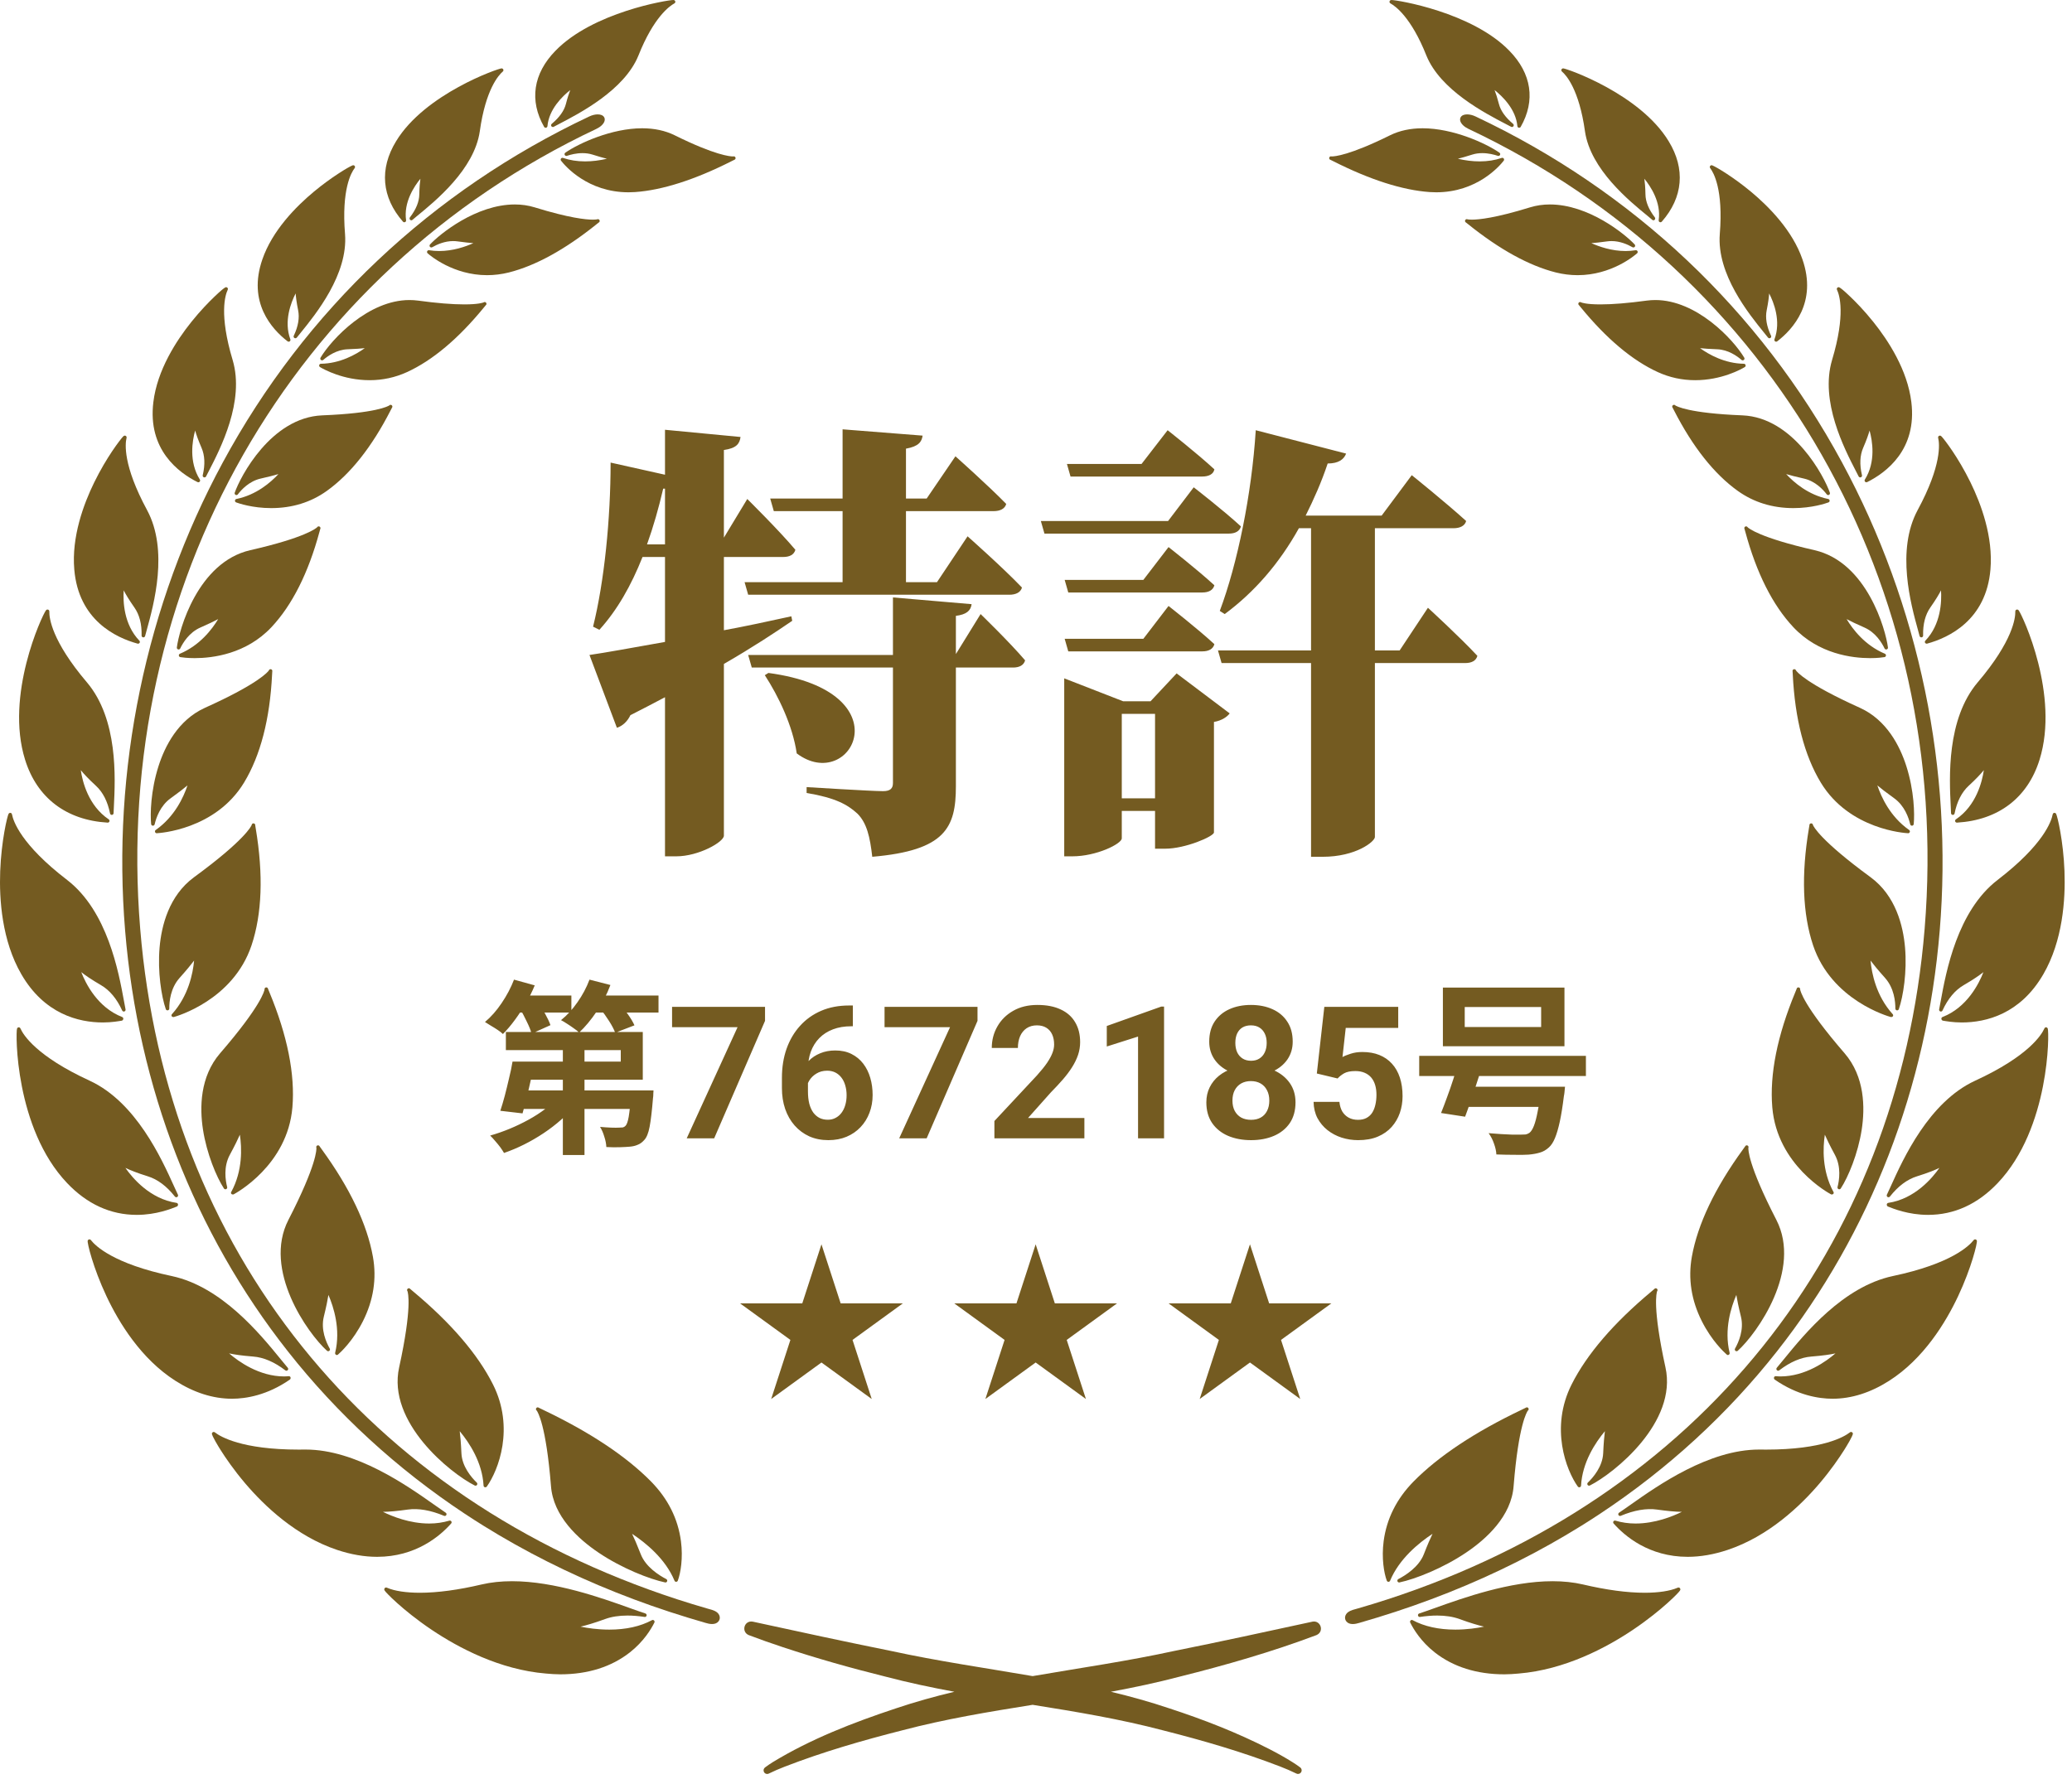 <svg width="170" height="146" viewBox="0 0 170 146" fill="none" xmlns="http://www.w3.org/2000/svg">
<g clip-path="url(#clip0_1048_20256)">
<path d="M107.68 133.084C104.007 133.881 100.009 134.752 96.337 135.488C92.495 136.326 88.596 136.884 84.724 137.552C80.851 136.884 76.951 136.326 73.107 135.487C69.433 134.751 65.448 133.884 61.769 133.084C61.051 132.951 60.791 133.922 61.434 134.187C62.337 134.532 63.283 134.863 64.199 135.167C66.978 136.09 69.795 136.885 72.637 137.591C74.51 138.085 76.402 138.485 78.304 138.836C76.687 139.223 75.083 139.668 73.498 140.202C70.007 141.362 66.54 142.701 63.389 144.621C63.178 144.754 62.971 144.894 62.766 145.048C62.654 145.132 62.614 145.287 62.678 145.417C62.752 145.567 62.937 145.626 63.085 145.547C63.5 145.343 63.941 145.154 64.387 144.982C67.521 143.769 70.763 142.831 74.017 142.005C77.542 141.075 81.132 140.481 84.723 139.908C88.314 140.481 91.903 141.075 95.426 142.005C98.68 142.83 101.922 143.769 105.056 144.981C105.502 145.154 105.944 145.342 106.358 145.547C106.485 145.614 106.646 145.582 106.736 145.463C106.835 145.332 106.808 145.146 106.678 145.047C106.473 144.893 106.265 144.753 106.054 144.62C105.428 144.223 104.778 143.867 104.121 143.528C101.496 142.187 98.745 141.115 95.945 140.201C94.362 139.667 92.759 139.222 91.143 138.836C93.044 138.484 94.935 138.085 96.808 137.591C100.595 136.643 104.354 135.563 108.01 134.187C108.68 133.898 108.358 132.95 107.679 133.083L107.68 133.084Z" fill="#745B21"/>
<path d="M155.507 82.77C155.507 82.842 155.558 82.903 155.628 82.915C155.7 82.928 155.768 82.887 155.791 82.819C156.156 81.767 156.472 79.737 156.302 77.766C156.148 75.968 155.533 73.508 153.484 71.997C149.3 68.933 148.783 67.798 148.747 67.707C148.746 67.691 148.743 67.674 148.734 67.657C148.709 67.601 148.652 67.566 148.591 67.571C148.53 67.575 148.478 67.616 148.46 67.675C148.455 67.694 148.453 67.713 148.455 67.733C148.45 67.771 148.433 67.878 148.413 67.99C147.779 71.772 147.895 74.998 148.758 77.58C150.272 82.097 154.944 83.412 155.142 83.466C155.155 83.469 155.168 83.462 155.181 83.462H155.182C155.263 83.462 155.328 83.405 155.328 83.324C155.328 83.28 155.309 83.245 155.278 83.218C153.938 81.73 153.568 79.893 153.471 78.833C153.7 79.137 154.075 79.6 154.666 80.26C155.406 81.094 155.51 82.19 155.507 82.769V82.77Z" fill="#745B21"/>
<path d="M156.725 67.649C156.741 67.719 156.806 67.767 156.878 67.762C156.949 67.757 157.007 67.702 157.014 67.63C157.094 66.817 157.056 64.9 156.407 62.869C155.886 61.24 154.805 59.089 152.608 58.092C148.136 56.077 147.414 55.109 147.357 55.025C147.352 55.009 147.345 54.992 147.332 54.975C147.296 54.928 147.235 54.908 147.178 54.923C147.12 54.938 147.078 54.987 147.07 55.046C147.068 55.067 147.069 55.089 147.076 55.111C147.08 55.148 147.084 55.245 147.09 55.355C147.269 59.01 148.042 61.992 149.386 64.218C151.736 68.101 156.349 68.37 156.545 68.379C156.547 68.379 156.549 68.383 156.552 68.383H156.553C156.634 68.383 156.7 68.314 156.7 68.233C156.7 68.178 156.669 68.128 156.624 68.103C155.086 67.022 154.351 65.417 154.029 64.454C154.307 64.689 154.747 65.034 155.411 65.51C156.266 66.124 156.601 67.113 156.725 67.648L156.725 67.649Z" fill="#745B21"/>
<path d="M150.846 97.588C150.911 97.617 150.988 97.594 151.028 97.534C151.642 96.592 152.442 94.677 152.747 92.701C153.023 90.908 153.005 88.367 151.343 86.439C147.964 82.531 147.711 81.307 147.696 81.203C147.699 81.187 147.699 81.169 147.694 81.148C147.682 81.089 147.635 81.044 147.576 81.033C147.517 81.023 147.458 81.049 147.426 81.1C147.415 81.119 147.407 81.139 147.404 81.162C147.391 81.201 147.349 81.301 147.302 81.415C145.82 84.985 145.183 88.167 145.41 90.871C145.808 95.627 150.053 97.922 150.234 98.018C150.255 98.029 150.279 98.025 150.303 98.025H150.304C150.385 98.025 150.451 97.969 150.451 97.888C150.451 97.856 150.44 97.832 150.423 97.807C149.476 96.061 149.562 94.178 149.721 93.122C149.873 93.469 150.129 94.004 150.549 94.779C151.074 95.758 150.909 96.852 150.763 97.417C150.746 97.486 150.78 97.559 150.846 97.588V97.588Z" fill="#745B21"/>
<path d="M142.388 110.858C142.444 110.903 142.524 110.9 142.578 110.853C144.164 109.422 147.859 104.218 145.742 100.108C143.393 95.547 143.439 94.302 143.448 94.198C143.455 94.181 143.459 94.163 143.46 94.141C143.461 94.081 143.425 94.027 143.37 94.004C143.315 93.981 143.251 93.993 143.21 94.036C143.195 94.051 143.183 94.068 143.175 94.089C143.152 94.126 143.084 94.219 143.006 94.325C140.702 97.494 139.29 100.458 138.81 103.135C138.49 104.927 138.765 106.706 139.628 108.423C140.444 110.045 141.472 110.989 141.669 111.161C141.697 111.185 141.731 111.203 141.765 111.203H141.767C141.848 111.203 141.913 111.131 141.913 111.051C141.913 111.031 141.91 111.01 141.903 110.993C141.446 109.098 142.031 107.263 142.46 106.27C142.519 106.643 142.633 107.219 142.841 108.064C143.099 109.128 142.646 110.156 142.353 110.673C142.317 110.736 142.332 110.814 142.389 110.859L142.388 110.858Z" fill="#745B21"/>
<path d="M130.276 121.673C130.224 121.723 130.216 121.803 130.258 121.863C130.3 121.922 130.379 121.941 130.444 121.909C132.451 120.897 137.648 116.719 136.644 112.209C135.559 107.254 135.923 106.069 135.961 105.965C135.973 105.951 135.983 105.934 135.989 105.912C136.005 105.855 135.986 105.794 135.939 105.757C135.893 105.72 135.829 105.714 135.777 105.743C135.757 105.754 135.739 105.77 135.725 105.79C135.691 105.821 135.602 105.896 135.491 105.989C132.395 108.572 130.193 111.138 128.945 113.617C127.157 117.175 128.496 120.655 129.454 121.997C129.482 122.036 129.527 122.058 129.573 122.058C129.587 122.058 129.601 122.057 129.614 122.052C129.673 122.035 129.716 121.982 129.719 121.92C129.823 120.014 130.884 118.402 131.676 117.452C131.627 117.825 131.573 118.405 131.535 119.262C131.485 120.352 130.725 121.24 130.276 121.672L130.276 121.673Z" fill="#745B21"/>
<path d="M114.727 129.59C114.662 129.624 114.632 129.701 114.656 129.769C114.677 129.828 114.734 129.867 114.794 129.867C114.804 129.867 114.815 129.865 114.825 129.863C116.108 129.591 118.36 128.713 120.271 127.427C121.961 126.292 124.011 124.418 124.188 121.943C124.593 116.907 125.282 115.862 125.354 115.766C125.372 115.753 125.389 115.737 125.402 115.713C125.43 115.662 125.425 115.599 125.39 115.553C125.354 115.507 125.295 115.487 125.239 115.5C125.215 115.506 125.192 115.517 125.171 115.535C125.123 115.561 124.997 115.621 124.842 115.695C121.008 117.522 118.024 119.503 115.976 121.583C114.589 122.995 113.764 124.643 113.523 126.483C113.342 127.866 113.549 129.09 113.781 129.717C113.802 129.774 113.855 129.812 113.915 129.813C113.975 129.816 114.03 129.778 114.053 129.722C114.794 127.927 116.415 126.612 117.534 125.874C117.366 126.221 117.127 126.76 116.817 127.559C116.412 128.592 115.334 129.275 114.727 129.59V129.59Z" fill="#745B21"/>
<path d="M148.878 45.152C144.336 44.119 143.456 43.338 143.389 43.272C143.381 43.258 143.369 43.243 143.352 43.229C143.306 43.192 143.24 43.187 143.188 43.216C143.136 43.246 143.107 43.304 143.116 43.364C143.119 43.383 143.125 43.4 143.134 43.418C143.145 43.452 143.172 43.548 143.199 43.649C144.114 47.03 145.439 49.661 147.139 51.472C149.217 53.681 151.976 54.01 153.437 54.01C154.041 54.01 154.46 53.953 154.613 53.928C154.677 53.918 154.727 53.866 154.735 53.801C154.743 53.736 154.707 53.674 154.647 53.649C153.01 52.962 152.006 51.64 151.508 50.807C151.814 50.97 152.283 51.2 152.975 51.502C153.887 51.904 154.398 52.749 154.621 53.217C154.653 53.282 154.725 53.315 154.795 53.294C154.863 53.274 154.908 53.207 154.899 53.136C154.721 51.701 153.181 46.141 148.879 45.152H148.878Z" fill="#745B21"/>
<path d="M149.879 40.571C149.922 40.628 150.001 40.645 150.064 40.611C150.128 40.577 150.157 40.502 150.134 40.434C149.687 39.138 147.16 34.263 142.961 34.087C138.521 33.912 137.536 33.326 137.458 33.274C137.447 33.263 137.434 33.25 137.415 33.24C137.363 33.212 137.299 33.218 137.253 33.256C137.207 33.293 137.188 33.355 137.205 33.412C137.211 33.432 137.222 33.45 137.236 33.467C137.253 33.498 137.296 33.581 137.341 33.668C138.879 36.676 140.644 38.905 142.589 40.294C143.896 41.226 145.428 41.698 147.143 41.698C148.677 41.698 149.808 41.308 150.018 41.231C150.08 41.208 150.119 41.147 150.114 41.082C150.109 41.017 150.061 40.963 149.997 40.95C148.362 40.616 147.181 39.59 146.549 38.906C146.866 39.001 147.338 39.126 148.015 39.277C148.94 39.488 149.58 40.178 149.879 40.57V40.571Z" fill="#745B21"/>
<path d="M142.887 29.537C142.941 29.584 143.022 29.585 143.077 29.538C143.132 29.492 143.146 29.412 143.108 29.351C142.18 27.808 139.176 24.623 135.814 24.623C135.577 24.623 135.338 24.639 135.104 24.67C133.588 24.876 132.314 24.981 131.315 24.981C130.158 24.981 129.784 24.84 129.732 24.818C129.719 24.808 129.702 24.798 129.681 24.793C129.625 24.776 129.565 24.796 129.528 24.841C129.491 24.886 129.485 24.949 129.512 25.001C129.525 25.025 129.542 25.042 129.556 25.053C129.581 25.08 129.643 25.156 129.708 25.236C131.8 27.794 133.923 29.578 136.017 30.537C136.98 30.977 138.011 31.201 139.08 31.201C141.25 31.201 142.853 30.305 143.153 30.125C143.209 30.091 143.236 30.025 143.219 29.961C143.202 29.898 143.145 29.854 143.079 29.853C141.511 29.83 140.214 29.099 139.481 28.572C139.795 28.606 140.251 28.64 140.889 28.663C141.791 28.695 142.528 29.224 142.887 29.537Z" fill="#745B21"/>
<path d="M132.215 19.784C132.917 19.784 133.54 20.059 133.939 20.289C134.002 20.325 134.082 20.31 134.127 20.253C134.172 20.196 134.169 20.115 134.119 20.062C133.325 19.211 130.342 16.779 127.161 16.779C126.598 16.779 126.054 16.858 125.544 17.014C122.695 17.895 121.321 18.026 120.756 18.026C120.536 18.026 120.437 18.006 120.412 18C120.398 17.994 120.381 17.988 120.362 17.986C120.304 17.979 120.247 18.009 120.218 18.06C120.189 18.111 120.194 18.175 120.23 18.221C120.247 18.244 120.268 18.257 120.284 18.265C120.312 18.286 120.386 18.345 120.465 18.408C123.035 20.474 125.451 21.803 127.648 22.359C128.24 22.507 128.843 22.582 129.44 22.582C132.21 22.582 134.11 20.973 134.317 20.789C134.366 20.746 134.381 20.676 134.353 20.617C134.325 20.558 134.261 20.525 134.197 20.536C133.931 20.579 133.653 20.601 133.372 20.601C132.234 20.601 131.208 20.243 130.565 19.954C130.857 19.933 131.279 19.891 131.873 19.808C131.985 19.792 132.1 19.785 132.216 19.785L132.215 19.784Z" fill="#745B21"/>
<path d="M109.17 13.121C109.203 13.136 109.294 13.182 109.398 13.234C112.409 14.756 115.07 15.606 117.308 15.763C117.485 15.774 117.663 15.781 117.838 15.781C121.189 15.781 123.039 13.621 123.375 13.188C123.415 13.136 123.416 13.065 123.378 13.012C123.34 12.96 123.273 12.938 123.211 12.959C122.666 13.149 122.056 13.245 121.399 13.245C120.825 13.245 120.207 13.169 119.614 13.028C119.89 12.96 120.274 12.852 120.802 12.684C121.051 12.606 121.325 12.567 121.616 12.567C122.127 12.567 122.593 12.688 122.894 12.79C122.964 12.813 123.039 12.782 123.072 12.717C123.105 12.652 123.085 12.573 123.025 12.531C121.912 11.756 119.216 10.527 116.722 10.527C115.725 10.527 114.829 10.719 114.058 11.098C110.72 12.754 109.491 12.838 109.278 12.838C109.263 12.838 109.252 12.838 109.243 12.836C109.229 12.833 109.21 12.83 109.19 12.831C109.131 12.835 109.08 12.876 109.062 12.933C109.043 12.99 109.062 13.052 109.108 13.09C109.129 13.107 109.15 13.116 109.168 13.121L109.17 13.121Z" fill="#745B21"/>
<path d="M169.384 71.498C169.289 68.988 168.8 66.968 168.696 66.788C168.66 66.725 168.606 66.711 168.575 66.708C168.538 66.704 168.48 66.71 168.44 66.773C168.428 66.793 168.418 66.819 168.411 66.852C168.311 67.374 167.691 69.302 163.89 72.217C160.58 74.769 159.667 79.756 159.228 82.153C159.18 82.416 159.138 82.644 159.099 82.839C159.084 82.912 159.127 82.984 159.197 83.007C159.267 83.031 159.344 82.997 159.375 82.929C159.818 81.959 160.406 81.257 161.121 80.843C161.92 80.379 162.422 80.027 162.733 79.779C162.373 80.709 161.395 82.679 159.377 83.463C159.315 83.486 159.277 83.549 159.284 83.615C159.291 83.68 159.341 83.751 159.406 83.762C159.628 83.797 160.216 83.91 160.953 83.91C162.967 83.91 165.764 83.209 167.648 79.953C169.242 77.203 169.471 73.83 169.383 71.499L169.384 71.498Z" fill="#745B21"/>
<path d="M162.265 55.995C159.695 59.028 159.935 63.845 160.05 66.16C160.061 66.376 160.07 66.568 160.076 66.735C160.079 66.809 160.137 66.87 160.211 66.876C160.285 66.881 160.352 66.831 160.366 66.758C160.562 65.778 160.951 65.015 161.522 64.488C162.145 63.915 162.531 63.494 162.767 63.203C162.631 64.137 162.148 66.115 160.473 67.242C160.418 67.279 160.395 67.347 160.416 67.41C160.437 67.47 160.492 67.51 160.555 67.51C160.557 67.51 160.56 67.51 160.563 67.51C163.96 67.308 166.366 65.473 167.339 62.342C168.991 57.044 165.957 50.541 165.628 50.094C165.589 50.041 165.537 50.016 165.481 50.023C165.447 50.026 165.414 50.041 165.39 50.066C165.346 50.111 165.347 50.162 165.348 50.199C165.358 50.697 165.163 52.586 162.265 55.996V55.995Z" fill="#745B21"/>
<path d="M167.905 84.311C167.894 84.308 167.883 84.307 167.871 84.307C167.775 84.307 167.74 84.385 167.725 84.419C167.506 84.909 166.451 86.667 162.042 88.694C158.253 90.449 156.154 95.091 155.145 97.323C155.019 97.602 154.909 97.843 154.813 98.044C154.781 98.111 154.805 98.192 154.868 98.232C154.931 98.271 155.014 98.256 155.06 98.198C155.735 97.341 156.484 96.782 157.284 96.535C158.176 96.257 158.755 96.021 159.12 95.845C158.54 96.678 157.101 98.391 154.928 98.715C154.862 98.725 154.812 98.777 154.804 98.843C154.797 98.908 154.834 98.989 154.895 99.014C155.309 99.179 156.567 99.7 158.19 99.7H158.19C160.348 99.7 162.271 98.81 163.904 97.09C168.19 92.584 168.138 84.706 168.011 84.41C167.99 84.363 167.952 84.321 167.904 84.311H167.905Z" fill="#745B21"/>
<path d="M162.156 101.753C162.129 101.725 162.091 101.709 162.051 101.709C161.978 101.709 161.942 101.756 161.915 101.79C161.578 102.222 160.104 103.711 155.289 104.723C151.216 105.596 148.069 109.453 146.378 111.525C146.148 111.807 145.949 112.051 145.78 112.248C145.731 112.305 145.733 112.389 145.785 112.444C145.836 112.499 145.921 112.505 145.98 112.459C146.875 111.773 147.763 111.392 148.62 111.327C149.562 111.252 150.187 111.158 150.593 111.067C149.843 111.715 148.137 112.959 146.069 112.959C145.947 112.959 145.824 112.947 145.703 112.938C145.636 112.934 145.576 112.969 145.554 113.032C145.532 113.094 145.554 113.18 145.609 113.217C147.461 114.503 149.212 114.789 150.355 114.789C151.925 114.789 153.486 114.282 154.994 113.319C157.825 111.514 159.635 108.541 160.656 106.372C161.761 104.025 162.244 101.987 162.196 101.824C162.189 101.799 162.175 101.772 162.157 101.754L162.156 101.753Z" fill="#745B21"/>
<path d="M151.988 117.57C151.96 117.535 151.918 117.514 151.872 117.514C151.82 117.514 151.79 117.537 151.754 117.565C151.331 117.893 149.585 118.963 144.904 118.963C144.748 118.963 144.59 118.962 144.428 118.959C144.396 118.959 144.364 118.959 144.333 118.959C140.202 118.959 136.024 121.905 133.78 123.488C133.414 123.746 133.099 123.969 132.838 124.142C132.775 124.183 132.754 124.266 132.79 124.332C132.825 124.399 132.906 124.428 132.975 124.398C134.082 123.935 135.087 123.762 135.959 123.886C136.767 123.999 137.45 124.067 137.99 124.071C137.246 124.437 135.802 125.03 134.185 125.03C133.608 125.03 133.056 124.946 132.542 124.795C132.48 124.777 132.412 124.798 132.377 124.853C132.342 124.908 132.348 124.978 132.391 125.027C133.295 126.049 135.287 127.763 138.469 127.763C139.516 127.763 140.617 127.572 141.741 127.197C145.098 126.078 147.707 123.599 149.304 121.717C150.238 120.615 150.915 119.619 151.319 118.978C151.441 118.784 152.048 117.808 152.02 117.641C152.016 117.614 152.005 117.59 151.988 117.57Z" fill="#745B21"/>
<path d="M137.846 130.357C137.82 130.31 137.77 130.281 137.717 130.281C137.684 130.281 137.662 130.29 137.627 130.305C137.022 130.567 136.07 130.712 134.947 130.712C133.504 130.712 131.794 130.482 129.864 130.028C129.108 129.852 128.273 129.764 127.381 129.764C123.877 129.764 120.053 131.133 117.768 131.95C117.249 132.136 116.802 132.296 116.44 132.412C116.368 132.435 116.325 132.511 116.343 132.585C116.36 132.659 116.432 132.708 116.507 132.696C117.018 132.619 117.478 132.582 117.915 132.582C118.609 132.582 119.227 132.679 119.754 132.872C120.671 133.207 121.317 133.391 121.761 133.492C121.216 133.606 120.368 133.737 119.404 133.737C118.039 133.737 116.861 133.476 115.904 132.962C115.848 132.932 115.779 132.941 115.733 132.986C115.687 133.03 115.676 133.099 115.703 133.156C115.964 133.681 116.572 134.709 117.716 135.606C119.228 136.791 121.152 137.406 123.435 137.406H123.435C123.811 137.406 124.202 137.376 124.596 137.342C128.4 137.028 131.786 135.221 133.956 133.766C135.227 132.914 136.198 132.104 136.788 131.577C137.164 131.241 137.416 130.992 137.561 130.843C137.872 130.523 137.87 130.484 137.868 130.425C137.867 130.401 137.859 130.377 137.847 130.356L137.846 130.357Z" fill="#745B21"/>
<path d="M157.363 51.709C157.414 51.891 157.459 52.055 157.496 52.198C157.514 52.264 157.575 52.306 157.64 52.307C157.721 52.307 157.786 52.242 157.786 52.161C157.786 52.153 157.785 52.145 157.784 52.137C157.765 51.207 157.966 50.437 158.381 49.848C158.825 49.216 159.092 48.762 159.253 48.448C159.312 49.347 159.255 51.238 157.968 52.578C157.922 52.626 157.914 52.698 157.947 52.755C157.974 52.8 158.022 52.826 158.073 52.826C158.086 52.826 158.099 52.824 158.112 52.821C159.901 52.331 162.956 50.89 163.308 46.739C163.539 44.06 162.545 41.37 161.671 39.585C160.65 37.503 159.541 36.084 159.321 35.844C159.278 35.798 159.234 35.75 159.162 35.75C159.15 35.75 159.139 35.752 159.128 35.754C159.095 35.762 159.065 35.78 159.045 35.807C159 35.864 159.014 35.923 159.022 35.955C159.131 36.407 159.333 38.169 157.334 41.864C155.558 45.17 156.778 49.587 157.364 51.71L157.363 51.709Z" fill="#745B21"/>
<path d="M152.495 39.098C152.521 39.15 152.576 39.178 152.629 39.179C152.709 39.178 152.774 39.113 152.774 39.032C152.774 39.014 152.77 38.995 152.764 38.979C152.563 38.123 152.597 37.375 152.865 36.755C153.145 36.11 153.302 35.65 153.391 35.332C153.622 36.16 153.924 37.893 153.005 39.355C152.97 39.411 152.977 39.483 153.021 39.531C153.049 39.563 153.089 39.579 153.129 39.579C153.151 39.579 153.174 39.575 153.194 39.564C154.754 38.785 157.3 36.897 156.819 32.998C156.502 30.374 154.943 27.965 153.691 26.406C152.962 25.497 152.273 24.793 151.823 24.362C151.278 23.839 151.045 23.661 150.94 23.6C150.922 23.587 150.903 23.578 150.881 23.573C150.867 23.568 150.859 23.568 150.852 23.568C150.835 23.568 150.819 23.572 150.803 23.577C150.772 23.588 150.744 23.609 150.726 23.637C150.682 23.707 150.713 23.772 150.726 23.799C150.915 24.196 151.444 25.786 150.313 29.549C149.31 32.932 151.315 36.811 152.278 38.676C152.359 38.833 152.432 38.974 152.494 39.098H152.495Z" fill="#745B21"/>
<path d="M141.102 19.211C140.846 22.512 143.491 25.769 144.762 27.335C144.874 27.473 144.974 27.597 145.06 27.705C145.089 27.742 145.131 27.759 145.176 27.76C145.257 27.76 145.322 27.695 145.322 27.614C145.322 27.584 145.314 27.557 145.299 27.534C144.942 26.775 144.825 26.077 144.951 25.458C145.077 24.836 145.132 24.391 145.153 24.08C145.533 24.818 146.142 26.358 145.589 27.845C145.566 27.906 145.587 27.975 145.639 28.013C145.665 28.033 145.696 28.042 145.726 28.042C145.757 28.042 145.789 28.032 145.816 28.011C147.113 27.012 149.108 24.811 147.886 21.291C147.074 18.926 145.136 16.959 143.654 15.727C142.25 14.559 140.827 13.704 140.493 13.575C140.48 13.568 140.465 13.563 140.45 13.561C140.442 13.56 140.436 13.559 140.431 13.559C140.41 13.559 140.388 13.563 140.369 13.572C140.339 13.586 140.312 13.611 140.297 13.642C140.256 13.724 140.306 13.789 140.324 13.813C140.582 14.151 141.402 15.538 141.102 19.212L141.102 19.211Z" fill="#745B21"/>
<path d="M130.042 10.784C130.499 13.903 133.68 16.496 135.209 17.743C135.341 17.851 135.461 17.954 135.562 18.04C135.589 18.062 135.622 18.081 135.656 18.081H135.657C135.738 18.081 135.804 18.008 135.804 17.928C135.804 17.887 135.788 17.848 135.761 17.822C135.267 17.176 135.012 16.546 135.004 15.954C134.993 15.374 134.955 14.959 134.913 14.668C135.426 15.294 136.301 16.607 136.089 18.074C136.08 18.138 136.114 18.201 136.173 18.227C136.193 18.236 136.213 18.241 136.234 18.241C136.275 18.241 136.315 18.224 136.344 18.191C138.094 16.198 138.295 13.854 136.909 11.592C134.547 7.695 128.511 5.611 128.252 5.611C128.233 5.611 128.213 5.615 128.195 5.623C128.156 5.638 128.125 5.668 128.11 5.708C128.087 5.772 128.106 5.832 128.168 5.885C128.486 6.159 129.56 7.321 130.042 10.783L130.042 10.784Z" fill="#745B21"/>
<path d="M114.096 0.288C114.467 0.491 115.776 1.4 117.031 4.56C118.18 7.388 121.818 9.279 123.566 10.188C123.722 10.269 123.862 10.341 123.981 10.405C124.004 10.418 124.028 10.422 124.053 10.422C124.133 10.422 124.198 10.356 124.198 10.276C124.198 10.225 124.172 10.18 124.132 10.154C123.511 9.631 123.125 9.089 122.983 8.541C122.85 8.024 122.726 7.652 122.623 7.39C123.258 7.891 124.372 8.959 124.495 10.351C124.501 10.415 124.547 10.468 124.61 10.482C124.62 10.484 124.631 10.485 124.641 10.485C124.693 10.485 124.742 10.458 124.768 10.411C125.996 8.255 125.666 6.039 123.841 4.17C120.775 1 114.641 0 114.163 0C114.101 0 114.063 0.025 114.04 0.051C114.025 0.068 114.013 0.089 114.007 0.113C113.996 0.154 113.994 0.232 114.096 0.288H114.096Z" fill="#745B21"/>
<path d="M157.939 56.668C156.578 50.084 154.286 43.783 151.125 37.938C144.384 25.471 133.987 15.656 121.059 9.555C120.83 9.446 120.586 9.387 120.371 9.387C120.117 9.387 119.929 9.47 119.842 9.622C119.789 9.717 119.78 9.829 119.817 9.947C119.892 10.18 120.142 10.417 120.486 10.579C145.53 22.397 160.22 48.164 157.909 76.225C157.842 77.04 157.761 77.854 157.666 78.666C157.571 79.474 157.462 80.28 157.339 81.083C157.217 81.879 157.081 82.672 156.93 83.463C156.781 84.247 156.618 85.027 156.441 85.805C156.266 86.576 156.076 87.343 155.872 88.107C155.67 88.865 155.455 89.619 155.225 90.368C154.997 91.113 154.755 91.853 154.5 92.588C154.246 93.318 153.979 94.044 153.698 94.765C153.418 95.481 153.126 96.192 152.82 96.898C152.515 97.6 152.198 98.296 151.867 98.986C151.538 99.673 151.195 100.354 150.84 101.028C150.486 101.7 150.119 102.365 149.74 103.022C149.362 103.678 148.971 104.327 148.568 104.968C148.166 105.608 147.751 106.24 147.325 106.865C146.898 107.488 146.461 108.103 146.011 108.71C145.561 109.317 145.1 109.915 144.628 110.504C144.155 111.093 143.671 111.674 143.177 112.245C142.681 112.817 142.175 113.379 141.658 113.932C141.14 114.486 140.611 115.03 140.073 115.564C139.533 116.1 138.982 116.625 138.423 117.14C137.861 117.656 137.288 118.163 136.707 118.658C136.123 119.155 135.53 119.642 134.928 120.117C134.322 120.596 133.708 121.062 133.086 121.517C132.46 121.975 131.825 122.422 131.182 122.857C130.535 123.294 129.88 123.721 129.217 124.135C128.55 124.552 127.875 124.957 127.193 125.349C126.506 125.745 125.811 126.128 125.11 126.5C124.403 126.874 123.688 127.236 122.968 127.585C122.241 127.938 121.508 128.278 120.77 128.604C120.024 128.935 119.272 129.252 118.515 129.556C117.749 129.863 116.979 130.158 116.205 130.439C115.421 130.724 114.633 130.995 113.84 131.253C113.039 131.514 112.233 131.761 111.422 131.995C111.147 132.075 110.839 132.133 110.604 132.305C110.358 132.484 110.261 132.821 110.468 133.07C110.72 133.373 111.198 133.287 111.525 133.185C112.004 133.037 112.488 132.903 112.967 132.756C113.973 132.45 114.973 132.122 115.965 131.774C116.947 131.43 117.921 131.065 118.887 130.68C119.842 130.298 120.79 129.897 121.729 129.475C122.658 129.057 123.578 128.619 124.488 128.161C125.39 127.707 126.282 127.233 127.162 126.739C128.035 126.25 128.897 125.74 129.747 125.212C130.263 124.891 130.773 124.563 131.279 124.228C136.846 120.542 141.728 116.06 145.789 110.907C153.465 101.17 158.083 89.233 159.146 76.387C159.69 69.808 159.285 63.175 157.94 56.669L157.939 56.668Z" fill="#745B21"/>
<path d="M13.889 82.77C13.889 82.842 13.838 82.903 13.767 82.915C13.696 82.928 13.627 82.887 13.604 82.819C13.239 81.767 12.924 79.737 13.093 77.766C13.247 75.968 13.862 73.508 15.911 71.997C20.096 68.933 20.612 67.798 20.648 67.707C20.65 67.691 20.653 67.674 20.661 67.657C20.686 67.601 20.743 67.566 20.805 67.571C20.866 67.575 20.918 67.616 20.935 67.675C20.94 67.694 20.942 67.713 20.941 67.733C20.945 67.771 20.963 67.878 20.982 67.99C21.616 71.772 21.501 74.998 20.637 77.58C19.123 82.097 14.452 83.412 14.253 83.466C14.241 83.469 14.228 83.462 14.215 83.462H14.213C14.133 83.462 14.067 83.405 14.067 83.324C14.067 83.28 14.087 83.245 14.118 83.218C15.458 81.73 15.827 79.893 15.925 78.833C15.695 79.137 15.32 79.6 14.729 80.26C13.989 81.094 13.885 82.19 13.889 82.769V82.77Z" fill="#745B21"/>
<path d="M12.688 67.649C12.672 67.719 12.608 67.767 12.536 67.762C12.464 67.757 12.407 67.702 12.4 67.63C12.32 66.817 12.358 64.9 13.007 62.869C13.527 61.24 14.609 59.089 16.806 58.092C21.278 56.077 22 55.109 22.056 55.025C22.061 55.009 22.069 54.992 22.081 54.975C22.117 54.928 22.178 54.908 22.236 54.923C22.293 54.938 22.336 54.987 22.343 55.046C22.346 55.067 22.344 55.089 22.338 55.111C22.334 55.148 22.329 55.245 22.324 55.355C22.145 59.01 21.372 61.992 20.027 64.218C17.677 68.101 13.064 68.37 12.869 68.379C12.867 68.379 12.864 68.383 12.862 68.383H12.86C12.779 68.383 12.714 68.314 12.714 68.233C12.714 68.178 12.744 68.128 12.79 68.103C14.327 67.022 15.063 65.417 15.384 64.454C15.106 64.689 14.667 65.034 14.003 65.51C13.147 66.124 12.812 67.113 12.689 67.648L12.688 67.649Z" fill="#745B21"/>
<path d="M18.555 97.588C18.489 97.617 18.412 97.594 18.373 97.534C17.759 96.592 16.959 94.677 16.654 92.701C16.377 90.908 16.396 88.367 18.058 86.439C21.437 82.531 21.689 81.307 21.705 81.203C21.702 81.187 21.702 81.169 21.706 81.148C21.719 81.089 21.765 81.044 21.824 81.033C21.883 81.023 21.943 81.049 21.974 81.1C21.986 81.119 21.993 81.139 21.996 81.162C22.01 81.201 22.052 81.301 22.099 81.415C23.581 84.985 24.218 88.167 23.991 90.871C23.592 95.627 19.347 97.922 19.167 98.018C19.145 98.029 19.122 98.025 19.098 98.025H19.096C19.015 98.025 18.95 97.969 18.95 97.888C18.95 97.856 18.96 97.832 18.979 97.807C19.925 96.061 19.84 94.178 19.68 93.122C19.529 93.469 19.272 94.004 18.852 94.779C18.327 95.758 18.493 96.852 18.638 97.417C18.656 97.486 18.621 97.559 18.555 97.588L18.555 97.588Z" fill="#745B21"/>
<path d="M27.019 110.858C26.963 110.903 26.883 110.9 26.829 110.853C25.243 109.422 21.547 104.218 23.665 100.108C26.013 95.547 25.968 94.302 25.959 94.198C25.952 94.181 25.947 94.163 25.947 94.141C25.946 94.081 25.982 94.027 26.036 94.004C26.092 93.981 26.155 93.993 26.197 94.036C26.212 94.051 26.224 94.068 26.232 94.089C26.255 94.126 26.323 94.219 26.401 94.325C28.705 97.494 30.117 100.458 30.596 103.135C30.917 104.927 30.642 106.706 29.779 108.423C28.963 110.045 27.935 110.989 27.737 111.161C27.71 111.185 27.676 111.203 27.641 111.203H27.64C27.559 111.203 27.493 111.131 27.493 111.051C27.493 111.031 27.497 111.01 27.503 110.993C27.961 109.098 27.376 107.263 26.946 106.27C26.887 106.643 26.774 107.219 26.566 108.064C26.308 109.128 26.761 110.156 27.054 110.673C27.09 110.736 27.075 110.814 27.018 110.859L27.019 110.858Z" fill="#745B21"/>
<path d="M39.118 121.673C39.17 121.723 39.178 121.803 39.136 121.863C39.094 121.922 39.015 121.941 38.95 121.909C36.943 120.897 31.745 116.719 32.75 112.209C33.834 107.254 33.471 106.069 33.432 105.965C33.421 105.951 33.411 105.934 33.405 105.912C33.388 105.855 33.408 105.794 33.454 105.757C33.501 105.72 33.565 105.714 33.617 105.743C33.637 105.754 33.654 105.77 33.669 105.79C33.703 105.821 33.792 105.896 33.903 105.989C36.998 108.572 39.201 111.138 40.448 113.617C42.236 117.175 40.897 120.655 39.94 121.997C39.912 122.036 39.867 122.058 39.821 122.058C39.807 122.058 39.793 122.057 39.78 122.052C39.72 122.035 39.678 121.982 39.675 121.92C39.571 120.014 38.51 118.402 37.718 117.452C37.767 117.825 37.82 118.405 37.858 119.262C37.909 120.352 38.669 121.24 39.117 121.672L39.118 121.673Z" fill="#745B21"/>
<path d="M54.666 129.59C54.731 129.624 54.761 129.701 54.736 129.769C54.715 129.828 54.659 129.867 54.599 129.867C54.588 129.867 54.578 129.865 54.568 129.863C53.285 129.591 51.033 128.713 49.121 127.427C47.432 126.292 45.382 124.418 45.205 121.943C44.8 116.907 44.111 115.862 44.039 115.766C44.021 115.753 44.004 115.737 43.991 115.713C43.963 115.662 43.968 115.599 44.003 115.553C44.038 115.507 44.097 115.487 44.154 115.5C44.178 115.506 44.2 115.517 44.222 115.535C44.27 115.561 44.395 115.621 44.55 115.695C48.385 117.522 51.369 119.503 53.417 121.583C54.804 122.995 55.629 124.643 55.87 126.483C56.051 127.866 55.844 129.09 55.612 129.717C55.591 129.774 55.538 129.812 55.477 129.813C55.417 129.816 55.362 129.778 55.34 129.722C54.599 127.927 52.977 126.612 51.859 125.874C52.027 126.221 52.265 126.76 52.576 127.559C52.981 128.592 54.059 129.275 54.666 129.59L54.666 129.59Z" fill="#745B21"/>
<path d="M20.53 45.152C25.072 44.119 25.953 43.338 26.02 43.272C26.028 43.258 26.04 43.243 26.056 43.229C26.103 43.192 26.168 43.187 26.22 43.216C26.272 43.246 26.301 43.304 26.293 43.364C26.29 43.383 26.284 43.4 26.274 43.418C26.263 43.452 26.237 43.548 26.21 43.649C25.295 47.03 23.969 49.661 22.27 51.472C20.192 53.681 17.433 54.01 15.972 54.01C15.368 54.01 14.949 53.953 14.796 53.928C14.731 53.918 14.682 53.866 14.674 53.801C14.665 53.736 14.702 53.674 14.762 53.649C16.399 52.962 17.402 51.64 17.901 50.807C17.595 50.97 17.125 51.2 16.434 51.502C15.521 51.904 15.01 52.749 14.787 53.217C14.756 53.282 14.683 53.315 14.614 53.294C14.545 53.274 14.501 53.207 14.51 53.136C14.688 51.701 16.228 46.141 20.529 45.152H20.53Z" fill="#745B21"/>
<path d="M19.514 40.571C19.47 40.628 19.392 40.645 19.328 40.611C19.265 40.577 19.235 40.502 19.259 40.434C19.706 39.138 22.233 34.263 26.431 34.087C30.872 33.912 31.856 33.326 31.935 33.274C31.945 33.263 31.959 33.25 31.978 33.24C32.03 33.212 32.094 33.218 32.14 33.256C32.186 33.293 32.204 33.355 32.187 33.412C32.181 33.432 32.171 33.45 32.157 33.467C32.139 33.498 32.097 33.581 32.052 33.668C30.514 36.676 28.748 38.905 26.804 40.294C25.497 41.226 23.965 41.698 22.25 41.698C20.716 41.698 19.585 41.308 19.374 41.231C19.313 41.208 19.274 41.147 19.279 41.082C19.284 41.017 19.331 40.963 19.395 40.95C21.03 40.616 22.212 39.59 22.843 38.906C22.526 39.001 22.055 39.126 21.378 39.277C20.453 39.488 19.813 40.178 19.514 40.57V40.571Z" fill="#745B21"/>
<path d="M26.522 29.537C26.468 29.584 26.387 29.585 26.331 29.538C26.276 29.492 26.263 29.412 26.3 29.351C27.228 27.808 30.232 24.623 33.594 24.623C33.832 24.623 34.07 24.639 34.305 24.67C35.82 24.876 37.095 24.981 38.093 24.981C39.25 24.981 39.624 24.84 39.676 24.818C39.69 24.808 39.706 24.798 39.727 24.793C39.783 24.776 39.843 24.796 39.88 24.841C39.917 24.886 39.924 24.949 39.897 25.001C39.884 25.025 39.867 25.042 39.852 25.053C39.828 25.08 39.766 25.156 39.7 25.236C37.608 27.794 35.486 29.578 33.391 30.537C32.428 30.977 31.398 31.201 30.328 31.201C28.159 31.201 26.555 30.305 26.256 30.125C26.199 30.091 26.172 30.025 26.19 29.961C26.207 29.898 26.264 29.854 26.329 29.853C27.897 29.83 29.194 29.099 29.928 28.572C29.613 28.606 29.157 28.64 28.52 28.663C27.617 28.695 26.88 29.224 26.522 29.537Z" fill="#745B21"/>
<path d="M37.187 19.784C36.486 19.784 35.862 20.059 35.463 20.289C35.4 20.325 35.32 20.31 35.275 20.253C35.23 20.196 35.233 20.115 35.283 20.062C36.077 19.211 39.061 16.779 42.242 16.779C42.804 16.779 43.348 16.858 43.858 17.014C46.707 17.895 48.081 18.026 48.646 18.026C48.866 18.026 48.965 18.006 48.99 18C49.004 17.994 49.021 17.988 49.041 17.986C49.098 17.979 49.155 18.009 49.184 18.06C49.213 18.111 49.208 18.175 49.172 18.221C49.155 18.244 49.134 18.257 49.118 18.265C49.09 18.286 49.016 18.345 48.938 18.408C46.367 20.474 43.951 21.803 41.754 22.359C41.162 22.507 40.559 22.582 39.963 22.582C37.192 22.582 35.292 20.973 35.086 20.789C35.037 20.746 35.022 20.676 35.05 20.617C35.078 20.558 35.141 20.525 35.206 20.536C35.472 20.579 35.749 20.601 36.03 20.601C37.168 20.601 38.195 20.243 38.838 19.954C38.546 19.933 38.123 19.891 37.53 19.808C37.418 19.792 37.302 19.785 37.186 19.785L37.187 19.784Z" fill="#745B21"/>
<path d="M60.237 13.121C60.204 13.136 60.113 13.182 60.009 13.234C56.998 14.756 54.337 15.606 52.099 15.763C51.922 15.774 51.743 15.781 51.568 15.781C48.218 15.781 46.368 13.621 46.032 13.188C45.992 13.136 45.99 13.065 46.029 13.012C46.067 12.96 46.134 12.938 46.195 12.959C46.74 13.149 47.35 13.245 48.007 13.245C48.582 13.245 49.199 13.169 49.792 13.028C49.516 12.96 49.132 12.852 48.604 12.684C48.355 12.606 48.081 12.567 47.791 12.567C47.28 12.567 46.813 12.688 46.512 12.79C46.443 12.813 46.367 12.782 46.334 12.717C46.301 12.651 46.321 12.573 46.381 12.531C47.495 11.756 50.19 10.527 52.684 10.527C53.681 10.527 54.577 10.719 55.348 11.098C58.687 12.754 59.916 12.838 60.128 12.838C60.143 12.838 60.154 12.838 60.163 12.836C60.177 12.833 60.196 12.83 60.216 12.831C60.275 12.835 60.326 12.876 60.344 12.933C60.363 12.99 60.344 13.052 60.298 13.09C60.278 13.107 60.256 13.116 60.238 13.121L60.237 13.121Z" fill="#745B21"/>
<path d="M0.016 71.498C0.111 68.988 0.6 66.968 0.704 66.788C0.74 66.725 0.794 66.711 0.825 66.708C0.862 66.704 0.92 66.71 0.96 66.773C0.972 66.793 0.982 66.819 0.989 66.852C1.089 67.374 1.709 69.302 5.51 72.217C8.82 74.769 9.733 79.756 10.172 82.153C10.22 82.416 10.262 82.644 10.301 82.839C10.316 82.912 10.273 82.984 10.203 83.007C10.133 83.031 10.056 82.997 10.025 82.929C9.582 81.959 8.994 81.257 8.279 80.843C7.48 80.379 6.978 80.027 6.667 79.779C7.027 80.709 8.005 82.679 10.023 83.463C10.085 83.486 10.123 83.549 10.116 83.615C10.109 83.68 10.059 83.751 9.994 83.762C9.772 83.797 9.184 83.91 8.447 83.91C6.433 83.91 3.636 83.209 1.752 79.953C0.158 77.202 -0.072 73.828 0.016 71.498Z" fill="#745B21"/>
<path d="M7.129 55.995C9.7 59.028 9.459 63.845 9.345 66.16C9.334 66.376 9.324 66.568 9.318 66.735C9.316 66.809 9.258 66.87 9.184 66.876C9.109 66.881 9.043 66.831 9.028 66.758C8.833 65.778 8.444 65.015 7.873 64.488C7.25 63.915 6.864 63.494 6.628 63.203C6.764 64.137 7.246 66.115 8.922 67.242C8.976 67.279 9 67.347 8.978 67.41C8.958 67.47 8.902 67.51 8.84 67.51C8.837 67.51 8.834 67.51 8.832 67.51C5.434 67.308 3.028 65.473 2.056 62.342C0.404 57.044 3.437 50.541 3.766 50.094C3.806 50.041 3.857 50.016 3.914 50.023C3.948 50.026 3.98 50.041 4.004 50.066C4.048 50.111 4.047 50.162 4.047 50.199C4.037 50.697 4.231 52.586 7.129 55.996V55.995Z" fill="#745B21"/>
<path d="M1.504 84.311C1.516 84.308 1.527 84.307 1.539 84.307C1.635 84.307 1.67 84.385 1.685 84.419C1.903 84.909 2.959 86.667 7.368 88.694C11.156 90.449 13.256 95.091 14.265 97.323C14.391 97.602 14.501 97.843 14.597 98.044C14.629 98.111 14.605 98.192 14.542 98.232C14.479 98.271 14.396 98.256 14.349 98.198C13.674 97.341 12.926 96.782 12.126 96.535C11.233 96.257 10.655 96.021 10.289 95.845C10.87 96.678 12.309 98.391 14.482 98.715C14.547 98.725 14.598 98.777 14.606 98.843C14.613 98.908 14.576 98.989 14.514 99.014C14.101 99.179 12.842 99.7 11.22 99.7H11.219C9.062 99.7 7.139 98.81 5.506 97.09C1.22 92.584 1.272 84.706 1.399 84.41C1.42 84.363 1.458 84.321 1.505 84.311H1.504Z" fill="#745B21"/>
<path d="M7.234 101.753C7.261 101.725 7.299 101.709 7.339 101.709C7.412 101.709 7.448 101.756 7.475 101.79C7.812 102.222 9.286 103.711 14.101 104.723C18.174 105.596 21.321 109.453 23.012 111.525C23.242 111.807 23.441 112.051 23.61 112.248C23.659 112.305 23.657 112.389 23.605 112.444C23.554 112.499 23.469 112.505 23.41 112.459C22.515 111.773 21.627 111.392 20.77 111.327C19.828 111.252 19.203 111.158 18.797 111.067C19.547 111.715 21.253 112.959 23.321 112.959C23.443 112.959 23.566 112.947 23.687 112.938C23.754 112.934 23.814 112.969 23.836 113.032C23.858 113.094 23.836 113.18 23.781 113.217C21.929 114.503 20.178 114.789 19.035 114.789C17.465 114.789 15.904 114.282 14.396 113.319C11.566 111.514 9.755 108.541 8.734 106.372C7.629 104.025 7.146 101.987 7.194 101.824C7.201 101.799 7.215 101.772 7.233 101.754L7.234 101.753Z" fill="#745B21"/>
<path d="M17.419 117.57C17.447 117.535 17.49 117.514 17.535 117.514C17.587 117.514 17.618 117.537 17.653 117.565C18.077 117.893 19.823 118.963 24.504 118.963C24.659 118.963 24.817 118.962 24.98 118.959C25.011 118.959 25.043 118.959 25.075 118.959C29.205 118.959 33.383 121.905 35.627 123.488C35.993 123.746 36.309 123.969 36.569 124.142C36.632 124.183 36.654 124.266 36.618 124.332C36.582 124.399 36.502 124.428 36.432 124.398C35.325 123.935 34.321 123.762 33.449 123.886C32.641 123.999 31.958 124.067 31.418 124.071C32.162 124.437 33.605 125.03 35.222 125.03C35.8 125.03 36.352 124.946 36.865 124.795C36.928 124.777 36.995 124.798 37.03 124.853C37.065 124.908 37.06 124.978 37.016 125.027C36.112 126.049 34.12 127.763 30.939 127.763C29.891 127.763 28.79 127.572 27.666 127.197C24.309 126.078 21.7 123.599 20.103 121.717C19.169 120.615 18.492 119.619 18.088 118.978C17.966 118.784 17.359 117.808 17.387 117.641C17.391 117.614 17.402 117.59 17.419 117.57H17.419Z" fill="#745B21"/>
<path d="M31.548 130.357C31.574 130.31 31.624 130.281 31.677 130.281C31.71 130.281 31.732 130.29 31.767 130.305C32.372 130.567 33.324 130.712 34.447 130.712C35.89 130.712 37.6 130.482 39.53 130.028C40.286 129.852 41.121 129.764 42.013 129.764C45.517 129.764 49.341 131.133 51.626 131.95C52.145 132.136 52.592 132.296 52.954 132.412C53.026 132.435 53.069 132.511 53.051 132.585C53.034 132.659 52.962 132.708 52.887 132.696C52.376 132.619 51.916 132.582 51.479 132.582C50.785 132.582 50.167 132.679 49.64 132.872C48.723 133.207 48.077 133.391 47.633 133.492C48.178 133.606 49.026 133.737 49.99 133.737C51.355 133.737 52.533 133.476 53.49 132.962C53.546 132.932 53.615 132.941 53.661 132.986C53.707 133.03 53.718 133.099 53.691 133.156C53.43 133.681 52.822 134.709 51.678 135.606C50.166 136.791 48.242 137.406 45.959 137.406H45.959C45.583 137.406 45.192 137.376 44.798 137.342C40.994 137.028 37.609 135.221 35.439 133.766C34.167 132.914 33.197 132.104 32.606 131.577C32.23 131.241 31.979 130.992 31.834 130.843C31.523 130.523 31.525 130.484 31.527 130.425C31.528 130.401 31.535 130.377 31.547 130.356L31.548 130.357Z" fill="#745B21"/>
<path d="M12.038 51.709C11.988 51.891 11.943 52.055 11.905 52.198C11.888 52.264 11.827 52.306 11.762 52.307C11.681 52.307 11.616 52.242 11.616 52.161C11.616 52.153 11.617 52.145 11.618 52.137C11.638 51.207 11.437 50.437 11.021 49.848C10.578 49.216 10.31 48.762 10.149 48.448C10.09 49.347 10.147 51.238 11.434 52.578C11.48 52.626 11.489 52.698 11.455 52.755C11.428 52.8 11.38 52.826 11.329 52.826C11.316 52.826 11.303 52.824 11.29 52.821C9.501 52.331 6.446 50.89 6.095 46.739C5.863 44.06 6.857 41.37 7.732 39.585C8.752 37.503 9.861 36.084 10.081 35.844C10.124 35.798 10.168 35.75 10.24 35.75C10.252 35.75 10.263 35.752 10.274 35.754C10.307 35.762 10.337 35.78 10.358 35.807C10.402 35.864 10.388 35.923 10.38 35.955C10.271 36.407 10.07 38.169 12.068 41.864C13.844 45.17 12.624 49.587 12.038 51.71V51.709Z" fill="#745B21"/>
<path d="M16.907 39.098C16.881 39.15 16.826 39.178 16.773 39.179C16.693 39.178 16.628 39.113 16.628 39.032C16.628 39.014 16.632 38.995 16.638 38.979C16.839 38.123 16.805 37.375 16.537 36.755C16.258 36.11 16.1 35.65 16.011 35.332C15.78 36.16 15.478 37.893 16.397 39.355C16.432 39.411 16.425 39.483 16.381 39.531C16.353 39.563 16.313 39.579 16.273 39.579C16.251 39.579 16.229 39.575 16.208 39.564C14.648 38.785 12.102 36.897 12.583 32.998C12.9 30.374 14.459 27.965 15.711 26.406C16.44 25.497 17.129 24.793 17.579 24.362C18.124 23.839 18.357 23.661 18.462 23.6C18.48 23.587 18.5 23.578 18.521 23.573C18.535 23.568 18.544 23.568 18.55 23.568C18.567 23.568 18.583 23.572 18.599 23.577C18.63 23.588 18.658 23.609 18.677 23.637C18.72 23.707 18.689 23.772 18.677 23.799C18.487 24.196 17.958 25.786 19.089 29.549C20.092 32.932 18.087 36.811 17.124 38.676C17.043 38.833 16.97 38.974 16.908 39.098H16.907Z" fill="#745B21"/>
<path d="M28.309 19.211C28.564 22.512 25.92 25.769 24.649 27.335C24.537 27.473 24.436 27.597 24.351 27.705C24.322 27.742 24.28 27.759 24.234 27.76C24.153 27.76 24.088 27.695 24.088 27.614C24.088 27.584 24.097 27.557 24.112 27.534C24.469 26.775 24.586 26.077 24.46 25.458C24.334 24.836 24.279 24.391 24.257 24.08C23.878 24.818 23.269 26.358 23.822 27.845C23.845 27.906 23.824 27.975 23.772 28.013C23.746 28.033 23.715 28.042 23.685 28.042C23.654 28.042 23.622 28.032 23.595 28.011C22.297 27.012 20.303 24.811 21.525 21.291C22.337 18.926 24.275 16.959 25.757 15.727C27.161 14.559 28.584 13.704 28.918 13.575C28.931 13.568 28.946 13.563 28.961 13.561C28.969 13.56 28.975 13.559 28.98 13.559C29.001 13.559 29.022 13.563 29.042 13.572C29.072 13.586 29.099 13.611 29.114 13.642C29.155 13.724 29.105 13.789 29.087 13.813C28.828 14.151 28.009 15.538 28.309 19.212L28.309 19.211Z" fill="#745B21"/>
<path d="M39.364 10.784C38.907 13.903 35.726 16.496 34.198 17.743C34.065 17.851 33.946 17.954 33.844 18.04C33.817 18.062 33.784 18.081 33.75 18.081H33.749C33.668 18.081 33.602 18.008 33.602 17.928C33.602 17.887 33.618 17.848 33.645 17.822C34.139 17.176 34.394 16.546 34.402 15.954C34.413 15.374 34.451 14.959 34.493 14.668C33.98 15.294 33.105 16.607 33.317 18.074C33.326 18.138 33.292 18.201 33.233 18.227C33.214 18.236 33.193 18.241 33.172 18.241C33.131 18.241 33.091 18.224 33.062 18.191C31.312 16.198 31.111 13.854 32.497 11.592C34.859 7.695 40.895 5.611 41.154 5.611C41.173 5.611 41.193 5.615 41.211 5.623C41.25 5.638 41.281 5.668 41.296 5.708C41.319 5.772 41.3 5.832 41.238 5.885C40.92 6.159 39.846 7.321 39.364 10.783L39.364 10.784Z" fill="#745B21"/>
<path d="M55.315 0.288C54.944 0.491 53.635 1.4 52.38 4.56C51.231 7.388 47.593 9.279 45.845 10.188C45.689 10.269 45.549 10.341 45.43 10.405C45.407 10.418 45.383 10.422 45.358 10.422C45.278 10.422 45.213 10.356 45.213 10.276C45.213 10.225 45.239 10.18 45.279 10.154C45.9 9.631 46.286 9.089 46.428 8.541C46.56 8.024 46.685 7.652 46.788 7.39C46.153 7.891 45.039 8.959 44.916 10.351C44.91 10.415 44.864 10.468 44.801 10.482C44.791 10.484 44.78 10.485 44.77 10.485C44.718 10.485 44.669 10.458 44.643 10.411C43.415 8.255 43.745 6.039 45.57 4.17C48.636 1 54.77 0 55.248 0C55.311 0 55.349 0.025 55.371 0.051C55.387 0.068 55.399 0.089 55.405 0.113C55.415 0.154 55.418 0.232 55.315 0.288Z" fill="#745B21"/>
<path d="M11.473 56.668C12.834 50.084 15.126 43.783 18.287 37.938C25.029 25.471 35.425 15.656 48.353 9.555C48.583 9.446 48.827 9.387 49.042 9.387C49.295 9.387 49.483 9.47 49.57 9.622C49.624 9.717 49.633 9.829 49.595 9.947C49.521 10.18 49.271 10.417 48.927 10.579C23.883 22.396 9.193 48.163 11.503 76.224C11.57 77.039 11.651 77.853 11.746 78.665C11.841 79.472 11.95 80.278 12.074 81.082C12.196 81.878 12.332 82.671 12.482 83.462C12.631 84.246 12.794 85.026 12.971 85.804C13.147 86.575 13.336 87.342 13.54 88.106C13.742 88.864 13.958 89.618 14.188 90.367C14.415 91.112 14.657 91.852 14.912 92.587C15.166 93.317 15.434 94.043 15.715 94.764C15.994 95.48 16.287 96.191 16.593 96.897C16.897 97.599 17.215 98.295 17.545 98.985C17.875 99.672 18.217 100.353 18.572 101.027C18.926 101.699 19.293 102.363 19.672 103.021C20.05 103.677 20.441 104.326 20.844 104.967C21.247 105.607 21.661 106.239 22.088 106.864C22.514 107.487 22.952 108.102 23.402 108.709C23.851 109.316 24.312 109.914 24.785 110.503C25.257 111.092 25.741 111.673 26.236 112.244C26.731 112.816 27.237 113.378 27.754 113.931C28.272 114.485 28.801 115.029 29.339 115.563C29.88 116.099 30.43 116.624 30.99 117.138C31.552 117.655 32.124 118.162 32.705 118.657C33.289 119.154 33.882 119.641 34.485 120.116C35.09 120.594 35.704 121.061 36.327 121.516C36.953 121.974 37.588 122.421 38.23 122.856C38.877 123.293 39.532 123.72 40.195 124.134C40.863 124.551 41.538 124.956 42.219 125.348C42.907 125.744 43.602 126.127 44.303 126.499C45.01 126.873 45.724 127.235 46.444 127.584C47.172 127.937 47.904 128.277 48.643 128.603C49.389 128.934 50.141 129.25 50.898 129.555C51.663 129.862 52.433 130.157 53.208 130.438C53.991 130.722 54.78 130.994 55.572 131.252C56.374 131.513 57.18 131.76 57.99 131.994C58.266 132.074 58.573 132.132 58.809 132.304C59.054 132.483 59.152 132.82 58.944 133.069C58.692 133.371 58.215 133.286 57.888 133.184C57.409 133.036 56.925 132.902 56.445 132.755C55.439 132.449 54.44 132.121 53.447 131.773C52.466 131.429 51.491 131.064 50.526 130.678C49.57 130.297 48.622 129.896 47.684 129.474C46.754 129.056 45.834 128.618 44.924 128.16C44.023 127.706 43.131 127.232 42.25 126.738C41.377 126.249 40.515 125.739 39.665 125.21C39.15 124.89 38.639 124.562 38.133 124.227C32.566 120.541 27.685 116.059 23.623 110.906C15.948 101.169 11.329 89.231 10.267 76.386C9.722 69.807 10.128 63.174 11.473 56.669L11.473 56.668Z" fill="#745B21"/>
<path d="M63.488 41.947L63.193 40.914H69.131V35.233L75.697 35.75C75.623 36.266 75.365 36.635 74.332 36.82V40.914H76.029L78.39 37.447C78.39 37.447 81.046 39.807 82.558 41.357C82.447 41.762 82.041 41.947 81.525 41.947H74.332V47.775H76.877L79.386 44.013C79.386 44.013 82.263 46.558 83.849 48.218C83.738 48.623 83.333 48.808 82.816 48.808H61.385L61.09 47.775H69.131V41.947H63.488ZM53.086 44.676H54.561V40.102H54.413C54.045 41.689 53.602 43.238 53.086 44.676ZM64.926 50.578L65 50.947C63.598 51.906 61.754 53.123 59.393 54.488V68.579C59.393 69.095 57.328 70.276 55.483 70.276H54.561V57.218C53.676 57.697 52.717 58.177 51.721 58.693C51.499 59.173 51.094 59.579 50.614 59.726L48.364 53.751C49.655 53.566 51.868 53.16 54.561 52.681V45.709H52.717C51.795 48.033 50.651 50.062 49.176 51.685L48.659 51.427C49.581 47.738 50.098 42.574 50.098 37.963L54.561 38.959V35.27L60.758 35.861C60.684 36.414 60.426 36.783 59.393 36.93V44.123L61.311 40.951C61.311 40.951 63.893 43.496 65.258 45.119C65.147 45.525 64.779 45.709 64.262 45.709H59.393V51.722C61.201 51.39 63.082 50.984 64.926 50.578ZM62.75 55.41L63.045 55.226C74.295 56.738 69.832 65.185 65.369 61.829C65.037 59.542 63.856 57.107 62.75 55.41ZM78.427 53.677L80.455 50.394C80.455 50.394 82.853 52.718 84.107 54.193C83.996 54.599 83.628 54.783 83.111 54.783H78.427V64.521C78.427 67.915 77.578 69.796 71.566 70.313C71.381 68.69 71.123 67.546 70.349 66.772C69.537 66.034 68.578 65.481 66.18 65.075V64.595C66.18 64.595 71.492 64.927 72.451 64.927C73.041 64.927 73.263 64.706 73.263 64.263V54.783H61.68L61.385 53.751H73.263V49.029L79.718 49.582C79.644 50.136 79.275 50.431 78.427 50.541V53.677ZM98.641 39.107H87.833L87.538 38.074H93.661L95.8 35.307C95.8 35.307 98.198 37.188 99.636 38.516C99.563 38.922 99.157 39.107 98.641 39.107ZM95.837 42.758L97.94 39.992C97.94 39.992 100.374 41.873 101.813 43.201C101.702 43.607 101.333 43.791 100.817 43.791H85.693L85.398 42.758H95.837ZM93.808 47.59L95.874 44.898C95.874 44.898 98.235 46.742 99.636 48.033C99.526 48.439 99.157 48.623 98.641 48.623H87.648L87.353 47.59H93.808ZM93.808 52.423L95.874 49.73C95.874 49.73 98.235 51.574 99.636 52.865C99.526 53.271 99.157 53.456 98.641 53.456H87.648L87.353 52.423H93.808ZM92.038 65.517H94.767V58.583H92.038V65.517ZM94.398 57.55L96.538 55.263L100.891 58.546C100.706 58.804 100.263 59.136 99.6 59.247V68.321C99.563 68.653 97.239 69.649 95.616 69.649H94.767V66.55H92.038V68.8C92.038 69.243 89.972 70.276 87.98 70.276H87.316V55.669L92.148 57.55H94.398ZM114.834 53.382L117.157 49.877C117.157 49.877 119.776 52.275 121.215 53.824C121.104 54.23 120.735 54.414 120.219 54.414H112.805V68.69C112.805 69.058 111.256 70.313 108.526 70.313H107.567V54.414H100.227L99.931 53.382H107.567V43.349H106.571C104.948 46.263 102.919 48.586 100.485 50.394L100.079 50.136C101.518 46.3 102.698 40.582 103.03 35.307L110.444 37.225C110.26 37.705 109.817 38.037 108.932 38.037C108.415 39.586 107.788 40.988 107.124 42.316H113.358L115.83 38.996C115.83 38.996 118.633 41.246 120.293 42.758C120.182 43.164 119.776 43.349 119.26 43.349H112.805V53.382H114.834Z" fill="#745B21"/>
<path d="M43.069 87.12H50.932V86.179H41.505V84.691H52.738V88.608H43.069V87.12ZM42.051 87.12H43.888C43.787 87.596 43.676 88.092 43.554 88.608C43.443 89.124 43.327 89.62 43.205 90.096C43.094 90.571 42.983 90.996 42.871 91.371L41.05 91.158C41.171 90.794 41.292 90.384 41.414 89.928C41.535 89.463 41.652 88.987 41.763 88.502C41.884 88.016 41.981 87.555 42.051 87.12ZM42.704 89.488H52.252V91.006H42.249L42.704 89.488ZM51.782 89.488H53.618C53.618 89.488 53.614 89.569 53.603 89.731C53.603 89.893 53.593 90.03 53.573 90.141C53.492 91.153 53.401 91.927 53.3 92.464C53.199 93 53.047 93.369 52.844 93.572C52.682 93.754 52.505 93.88 52.313 93.951C52.131 94.032 51.918 94.083 51.675 94.103C51.463 94.123 51.185 94.138 50.841 94.149C50.496 94.159 50.132 94.154 49.748 94.133C49.737 93.87 49.682 93.587 49.581 93.283C49.49 92.97 49.373 92.701 49.231 92.479C49.555 92.509 49.859 92.529 50.142 92.54C50.436 92.55 50.653 92.55 50.795 92.54C50.916 92.54 51.018 92.534 51.099 92.524C51.18 92.504 51.251 92.464 51.311 92.403C51.422 92.302 51.514 92.049 51.584 91.644C51.655 91.229 51.721 90.586 51.782 89.716V89.488ZM46.18 85.041H47.956V94.786H46.18V85.041ZM45.816 90.035L47.228 90.657C46.884 91.082 46.489 91.492 46.044 91.887C45.599 92.281 45.118 92.651 44.602 92.995C44.086 93.339 43.554 93.648 43.008 93.921C42.461 94.194 41.91 94.427 41.353 94.619C41.272 94.478 41.166 94.316 41.034 94.133C40.903 93.961 40.761 93.789 40.609 93.617C40.468 93.445 40.336 93.303 40.215 93.192C40.751 93.04 41.287 92.853 41.824 92.631C42.36 92.408 42.876 92.16 43.372 91.887C43.868 91.614 44.323 91.32 44.738 91.006C45.163 90.693 45.523 90.369 45.816 90.035ZM42.097 81.701H46.879V83.097H42.097V81.701ZM48.139 81.701H54.028V83.097H48.139V81.701ZM42.173 80.395L43.873 80.866C43.671 81.362 43.423 81.858 43.129 82.354C42.846 82.84 42.542 83.3 42.218 83.735C41.905 84.16 41.586 84.535 41.262 84.858C41.161 84.757 41.019 84.646 40.837 84.525C40.655 84.403 40.468 84.287 40.275 84.175C40.093 84.054 39.931 83.953 39.79 83.872C40.285 83.457 40.741 82.941 41.156 82.323C41.581 81.696 41.92 81.053 42.173 80.395ZM48.366 80.395L50.082 80.836C49.798 81.595 49.424 82.318 48.958 83.007C48.493 83.695 48.012 84.272 47.516 84.737C47.415 84.636 47.268 84.519 47.076 84.388C46.894 84.256 46.707 84.13 46.514 84.008C46.332 83.887 46.17 83.791 46.029 83.72C46.524 83.325 46.975 82.834 47.38 82.248C47.794 81.66 48.123 81.043 48.366 80.395ZM42.674 82.794L44.116 82.187C44.318 82.48 44.521 82.814 44.723 83.189C44.925 83.553 45.072 83.867 45.163 84.13L43.615 84.828C43.544 84.555 43.413 84.226 43.22 83.841C43.038 83.457 42.856 83.108 42.674 82.794ZM49.262 82.794L50.749 82.248C50.992 82.531 51.24 82.85 51.493 83.204C51.746 83.558 51.934 83.872 52.055 84.145L50.476 84.752C50.375 84.479 50.208 84.16 49.975 83.796C49.743 83.431 49.505 83.097 49.262 82.794ZM62.768 82.628V83.777L58.595 93.42H56.342L60.515 84.296H55.141V82.628H62.768ZM69.661 82.517H69.973V84.222H69.847C69.283 84.222 68.782 84.305 68.342 84.474C67.902 84.641 67.529 84.881 67.223 85.192C66.921 85.499 66.689 85.87 66.526 86.304C66.368 86.739 66.289 87.226 66.289 87.764V89.558C66.289 89.944 66.326 90.285 66.4 90.581C66.479 90.873 66.59 91.117 66.734 91.315C66.882 91.508 67.055 91.653 67.252 91.752C67.45 91.846 67.672 91.893 67.919 91.893C68.152 91.893 68.362 91.844 68.549 91.745C68.742 91.646 68.905 91.508 69.039 91.33C69.177 91.147 69.281 90.934 69.35 90.692C69.424 90.445 69.461 90.176 69.461 89.884C69.461 89.593 69.424 89.323 69.35 89.076C69.281 88.829 69.177 88.617 69.039 88.439C68.9 88.256 68.732 88.115 68.535 88.016C68.337 87.918 68.115 87.868 67.868 87.868C67.532 87.868 67.235 87.947 66.978 88.106C66.726 88.259 66.528 88.456 66.385 88.698C66.242 88.941 66.165 89.195 66.155 89.462L65.511 89.047C65.525 88.666 65.604 88.306 65.748 87.965C65.896 87.624 66.099 87.322 66.356 87.06C66.617 86.793 66.931 86.586 67.297 86.438C67.662 86.284 68.075 86.208 68.535 86.208C69.039 86.208 69.481 86.304 69.862 86.497C70.247 86.69 70.568 86.954 70.825 87.29C71.082 87.626 71.275 88.014 71.403 88.454C71.532 88.894 71.596 89.363 71.596 89.862C71.596 90.386 71.509 90.873 71.337 91.322C71.168 91.772 70.924 92.165 70.603 92.501C70.286 92.837 69.906 93.099 69.461 93.287C69.016 93.474 68.517 93.568 67.964 93.568C67.391 93.568 66.869 93.464 66.4 93.257C65.936 93.044 65.535 92.748 65.199 92.367C64.863 91.987 64.604 91.535 64.421 91.011C64.243 90.487 64.154 89.914 64.154 89.291V88.461C64.154 87.591 64.28 86.796 64.532 86.075C64.789 85.348 65.157 84.721 65.637 84.192C66.116 83.658 66.694 83.246 67.371 82.954C68.048 82.662 68.811 82.517 69.661 82.517ZM80.201 82.628V83.777L76.028 93.42H73.775L77.948 84.296H72.574V82.628H80.201ZM88.97 91.752V93.42H81.587V91.997L85.079 88.254C85.429 87.863 85.706 87.52 85.909 87.223C86.111 86.922 86.257 86.653 86.346 86.415C86.44 86.173 86.487 85.944 86.487 85.726C86.487 85.4 86.432 85.121 86.324 84.889C86.215 84.651 86.054 84.469 85.842 84.34C85.634 84.212 85.377 84.147 85.071 84.147C84.745 84.147 84.463 84.227 84.226 84.385C83.994 84.543 83.816 84.763 83.692 85.044C83.574 85.326 83.514 85.645 83.514 86H81.372C81.372 85.358 81.526 84.77 81.832 84.236C82.138 83.698 82.571 83.27 83.129 82.954C83.688 82.633 84.35 82.472 85.115 82.472C85.872 82.472 86.509 82.596 87.028 82.843C87.552 83.085 87.947 83.436 88.214 83.895C88.486 84.35 88.621 84.894 88.621 85.526C88.621 85.882 88.565 86.23 88.451 86.571C88.337 86.907 88.174 87.243 87.962 87.579C87.754 87.91 87.502 88.246 87.206 88.587C86.909 88.928 86.581 89.281 86.22 89.647L84.345 91.752H88.97ZM95.507 82.606V93.42H93.373V85.067L90.808 85.882V84.199L95.278 82.606H95.507ZM106.292 90.463C106.292 91.139 106.134 91.71 105.818 92.175C105.501 92.634 105.066 92.983 104.513 93.22C103.964 93.452 103.342 93.568 102.645 93.568C101.948 93.568 101.323 93.452 100.77 93.22C100.216 92.983 99.779 92.634 99.458 92.175C99.137 91.71 98.976 91.139 98.976 90.463C98.976 90.008 99.068 89.598 99.25 89.232C99.433 88.862 99.688 88.545 100.014 88.283C100.345 88.016 100.733 87.814 101.178 87.676C101.622 87.532 102.107 87.461 102.63 87.461C103.332 87.461 103.96 87.584 104.513 87.831C105.066 88.078 105.501 88.427 105.818 88.876C106.134 89.326 106.292 89.855 106.292 90.463ZM104.142 90.322C104.142 89.991 104.078 89.707 103.95 89.469C103.826 89.227 103.651 89.042 103.423 88.913C103.196 88.785 102.932 88.721 102.63 88.721C102.329 88.721 102.065 88.785 101.837 88.913C101.61 89.042 101.432 89.227 101.304 89.469C101.18 89.707 101.118 89.991 101.118 90.322C101.118 90.648 101.18 90.93 101.304 91.167C101.432 91.404 101.61 91.587 101.837 91.715C102.069 91.839 102.339 91.9 102.645 91.9C102.952 91.9 103.216 91.839 103.438 91.715C103.666 91.587 103.838 91.404 103.957 91.167C104.081 90.93 104.142 90.648 104.142 90.322ZM106.062 85.489C106.062 86.037 105.916 86.524 105.625 86.949C105.333 87.369 104.928 87.698 104.409 87.935C103.895 88.172 103.307 88.291 102.645 88.291C101.978 88.291 101.385 88.172 100.866 87.935C100.347 87.698 99.942 87.369 99.651 86.949C99.359 86.524 99.213 86.037 99.213 85.489C99.213 84.837 99.359 84.288 99.651 83.844C99.947 83.394 100.352 83.053 100.866 82.821C101.385 82.588 101.973 82.472 102.63 82.472C103.297 82.472 103.888 82.588 104.402 82.821C104.921 83.053 105.326 83.394 105.617 83.844C105.914 84.288 106.062 84.837 106.062 85.489ZM103.927 85.585C103.927 85.294 103.876 85.042 103.772 84.829C103.668 84.612 103.52 84.444 103.327 84.325C103.139 84.207 102.907 84.147 102.63 84.147C102.363 84.147 102.134 84.204 101.941 84.318C101.753 84.431 101.607 84.597 101.504 84.814C101.405 85.027 101.355 85.284 101.355 85.585C101.355 85.877 101.405 86.134 101.504 86.356C101.607 86.574 101.756 86.744 101.948 86.868C102.141 86.991 102.373 87.053 102.645 87.053C102.917 87.053 103.147 86.991 103.334 86.868C103.527 86.744 103.673 86.574 103.772 86.356C103.876 86.134 103.927 85.877 103.927 85.585ZM109.746 88.506L108.041 88.098L108.656 82.628H114.719V84.355H110.413L110.146 86.749C110.289 86.665 110.507 86.576 110.798 86.482C111.09 86.383 111.416 86.334 111.777 86.334C112.301 86.334 112.765 86.415 113.17 86.579C113.575 86.742 113.919 86.979 114.201 87.29C114.487 87.601 114.705 87.982 114.853 88.432C115.001 88.881 115.075 89.39 115.075 89.959C115.075 90.438 115.001 90.895 114.853 91.33C114.705 91.76 114.48 92.145 114.178 92.486C113.877 92.822 113.499 93.086 113.044 93.279C112.59 93.472 112.051 93.568 111.428 93.568C110.964 93.568 110.514 93.499 110.079 93.361C109.65 93.222 109.262 93.017 108.916 92.745C108.575 92.474 108.301 92.145 108.093 91.76C107.89 91.369 107.784 90.924 107.774 90.425H109.894C109.924 90.732 110.003 90.996 110.131 91.219C110.265 91.436 110.44 91.604 110.658 91.723C110.875 91.841 111.13 91.9 111.421 91.9C111.693 91.9 111.925 91.849 112.118 91.745C112.311 91.641 112.466 91.498 112.585 91.315C112.703 91.127 112.79 90.91 112.844 90.663C112.903 90.411 112.933 90.139 112.933 89.847C112.933 89.556 112.899 89.291 112.829 89.054C112.76 88.817 112.654 88.612 112.511 88.439C112.367 88.266 112.184 88.133 111.962 88.039C111.745 87.945 111.49 87.898 111.199 87.898C110.803 87.898 110.497 87.96 110.28 88.083C110.067 88.207 109.889 88.348 109.746 88.506ZM120.176 82.642V84.282H126.445V82.642H120.176ZM118.384 81.048H128.358V85.86H118.384V81.048ZM116.441 86.65H130.118V88.304H116.441V86.65ZM119.675 89.185H127.098V90.839H119.675V89.185ZM126.445 89.185H128.403C128.403 89.185 128.398 89.235 128.388 89.337C128.378 89.428 128.368 89.534 128.358 89.655C128.347 89.767 128.332 89.863 128.312 89.944C128.211 90.773 128.099 91.472 127.978 92.038C127.857 92.595 127.725 93.046 127.583 93.39C127.442 93.734 127.275 93.992 127.082 94.164C126.85 94.376 126.602 94.518 126.339 94.589C126.076 94.67 125.767 94.725 125.413 94.756C125.119 94.776 124.735 94.781 124.259 94.771C123.793 94.771 123.298 94.761 122.771 94.741C122.761 94.478 122.695 94.179 122.574 93.845C122.463 93.521 122.316 93.238 122.134 92.995C122.478 93.025 122.822 93.05 123.166 93.071C123.51 93.091 123.819 93.106 124.092 93.116C124.375 93.116 124.588 93.116 124.73 93.116C124.912 93.116 125.058 93.111 125.17 93.101C125.281 93.081 125.387 93.035 125.489 92.965C125.62 92.863 125.742 92.671 125.853 92.388C125.964 92.104 126.065 91.72 126.156 91.234C126.258 90.748 126.349 90.146 126.43 89.428L126.445 89.185ZM119.675 87.12L121.633 87.394C121.491 87.869 121.334 88.365 121.162 88.881C121 89.397 120.833 89.893 120.661 90.369C120.499 90.844 120.348 91.269 120.206 91.644L118.233 91.34C118.384 90.966 118.546 90.541 118.718 90.065C118.9 89.579 119.072 89.084 119.234 88.578C119.406 88.061 119.553 87.576 119.675 87.12Z" fill="#745B21"/>
<g clip-path="url(#clip1_1048_20256)">
<path d="M67.398 102.117L68.974 106.966H74.071L69.947 109.962L71.522 114.811L67.398 111.815L63.273 114.811L64.849 109.962L60.724 106.966H65.823L67.398 102.117Z" fill="#745B21"/>
<path d="M84.972 102.117L86.547 106.966H91.644L87.52 109.962L89.096 114.811L84.972 111.815L80.847 114.811L82.422 109.962L78.298 106.966H83.396L84.972 102.117Z" fill="#745B21"/>
<path d="M102.555 102.117L104.13 106.966H109.228L105.103 109.962L106.679 114.811L102.555 111.815L98.43 114.811L100.005 109.962L95.881 106.966H100.979L102.555 102.117Z" fill="#745B21"/>
</g>
</g>
<defs>
<clipPath id="clip0_1048_20256">
<rect width="169.405" height="145.58" fill="white"/>
</clipPath>
<clipPath id="clip1_1048_20256">
<rect width="48.51" height="12.694" fill="white" transform="translate(60.724 102.117)"/>
</clipPath>
</defs>
</svg>
